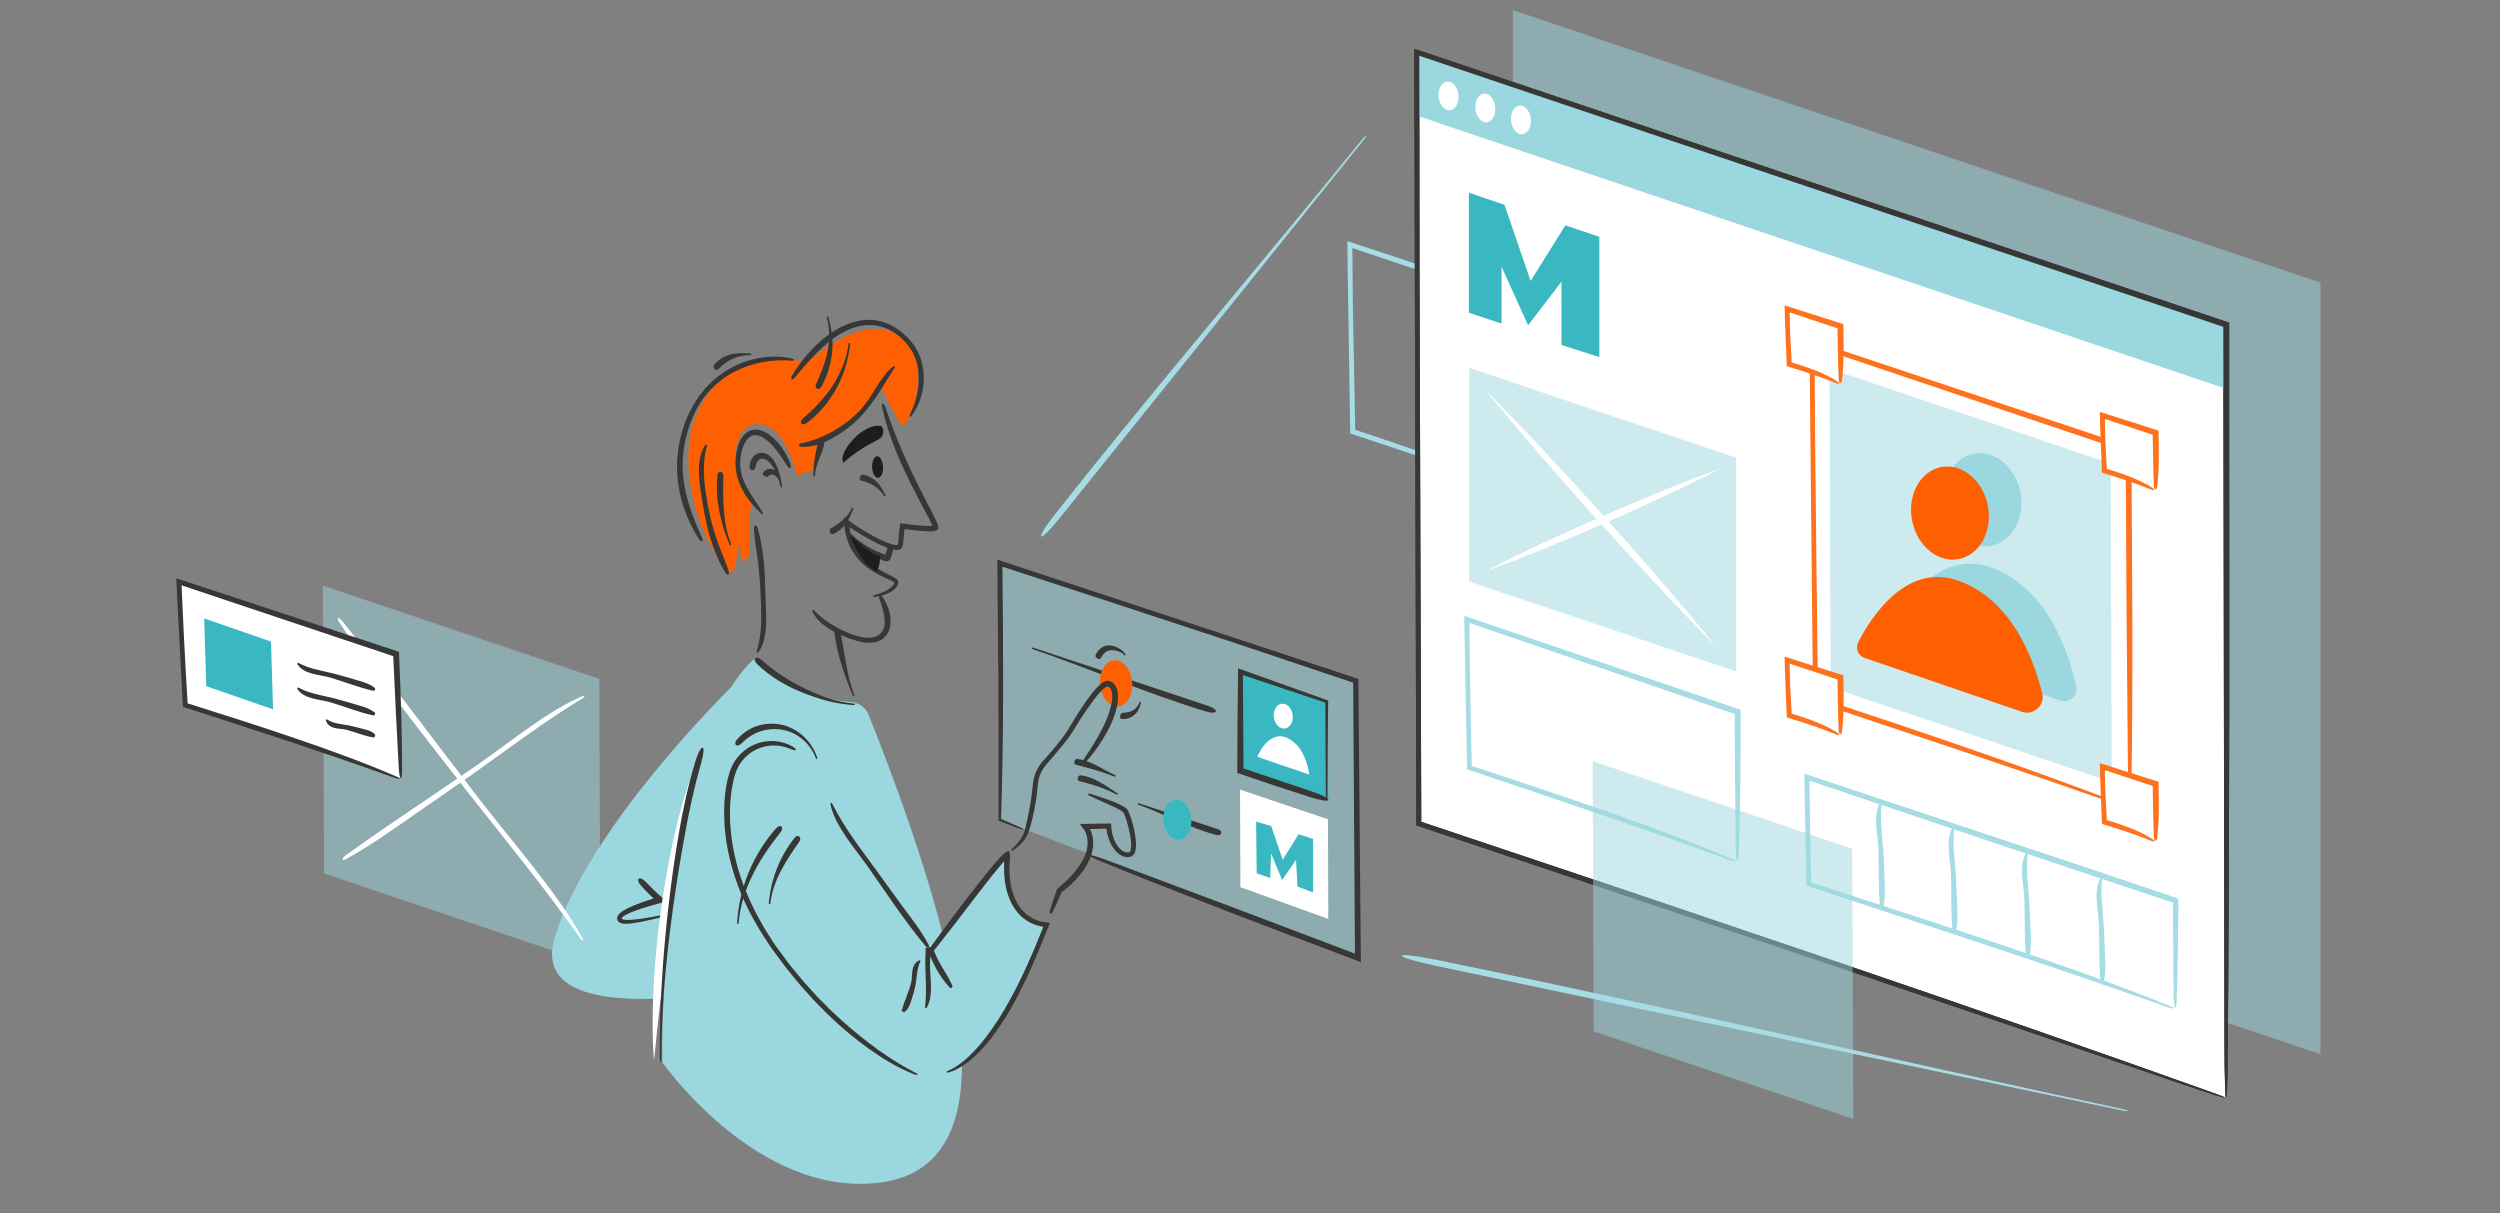 <svg enable-background="new 0 0 680 330" height="330" viewBox="0 0 680 330" width="680" xmlns="http://www.w3.org/2000/svg" xmlns:xlink="http://www.w3.org/1999/xlink"><rect x="0" y="0" width="680" height="330" fill="#808080" stroke="none"/><clipPath id="a"><path d="m0 0h680v330h-680z"/></clipPath><clipPath id="b"><path d="m0 0h680v330h-680z"/></clipPath><clipPath id="c"><path d="m0 0h680v330h-680z"/></clipPath><clipPath id="d"><path d="m411.505 2.742h219.664v284.009h-219.664z"/></clipPath><clipPath id="e"><path d="m399.613 100.045h72.631v82.597h-72.631z"/></clipPath><clipPath id="f"><path d="m497.621 100.256h76.782v112.479h-76.782z"/></clipPath><clipPath id="g"><path d="m271.507 152.554h97.494v107.48h-97.494z"/></clipPath><clipPath id="h"><path d="m87.824 159.289h75.493v103.659h-75.493z"/></clipPath><clipPath id="i"><path d="m433.193 207.017h70.897v97.352h-70.897z"/></clipPath><g clip-path="url(#a)"><g clip-path="url(#b)" opacity="0"><path clip-path="url(#c)" d="m0 0h680v330h-680z" fill="#fff"/></g><path clip-path="url(#b)" d="m407.993 129.156c.568-15.374.363-31.229.215-46.941-.007-.945-.015-1.89-.021-2.838-13.893-4.596-27.834-9.208-41.713-13.8.033 2.887.066 5.756.101 8.622.233 14.851.461 29.277.689 43.717 3.216 1.062 6.434 2.124 9.657 3.189 3.169 1.067 6.345 2.135 9.531 3.207 6.367 2.167 12.765 4.397 19.23 6.726 1.521.548 2.084.327.909-.191-5.476-2.414-11.662-4.817-18.229-7.188-3.284-1.185-6.662-2.362-10.096-3.528-1.719-.577-3.448-1.158-5.185-1.741l-2.613-.863-1.31-.431-.328-.107-.164-.054h-.008l-.031-.004c-.123-6.363-.247-12.754-.365-18.946-.137-6.459-.265-12.71-.319-18.517-.033-3.984-.066-7.976-.1-11.987 12.892 4.329 25.839 8.677 38.777 13.023.054 7.954.109 15.904.163 23.838.076 8.044.178 16.072.322 24.067.056 2.992.767 4.031.888.747" fill="#a6dce3"/><g clip-path="url(#b)" opacity=".5"><path clip-path="url(#d)" d="m631.17 286.751-219.665-74.141v-209.868l219.665 74.141z" fill="#9bd7df"/></g><path clip-path="url(#b)" d="m605.188 298.443-219.665-74.141v-209.868l219.665 74.14z" fill="#fff"/><path clip-path="url(#b)" d="m605.934 288.82c.278-32.807.4-66.079.441-99.543-.014-33.738-.028-67.67-.043-101.524-7.44-2.5-14.875-4.999-22.302-7.495-66.375-22.305-133.023-44.703-199.342-66.988.024 12.242.049 24.411.073 36.568.161 59.251.317 117.05.475 174.671 35.241 11.842 70.414 23.659 105.845 35.565 35.35 11.932 70.937 24.01 107.077 36.38 7.262 2.485 9.469 2.82 3.753.77-30.775-11.042-65.669-23.138-102.428-35.667-18.394-6.227-37.237-12.604-56.256-19.041-18.797-6.3-37.767-12.655-56.637-18.979-.167-51.95-.331-103.18-.477-148.654-.021-19.846-.041-39.728-.061-59.711 72.696 24.507 145.765 49.144 218.683 73.728.104 65.68.21 131.238.314 196.36.045 14.213.753 19.159.885 3.56" fill="#373735"/><path clip-path="url(#b)" d="m241.947 90.035c-11.969-3.894-26.885 12.959-26.885 12.959l3.191-4.457-2.243-.783c-6.595-.34-21.989-.043-27.556 17.803-3.319 10.638.649 26.693 5.452 33.542l4.069 7.339 1.936-2.006 1.225-7.349s.354 3.352.54 5.801l2.305-1.731c.118-9.205-.346-10.699.562-14.677 0 0-6.088-6.212-4.227-15.052 1.86-8.841 9.742-6.845 12.702-1.364.019.036 2.4 3.527 3.766 9.369.332 0 5.306-2.033 5.306-2.033l1.821-8.28s11.794-5.535 15.845-13.495l5.337 10.188c1.881-1.111 2.503-2.386 2.503-2.386s7.586-19.082-5.649-23.388m-29.168 34.315c.027.051.056.105.082.152-.027-.05-.055-.102-.082-.152m.159.294c.01.018.021.039.031.056-.011-.018-.022-.037-.031-.056m26.212-18.371c.011-.024.02-.044.031-.068-.012.027-.023.049-.031.068m.089-.194c.026-.058.052-.115.078-.171-.029.063-.055.12-.078.171" fill="#fe6001"/><g clip-path="url(#b)" opacity=".5"><path clip-path="url(#e)" d="m472.244 182.642-72.632-24.463v-58.134l72.632 24.464z" fill="#9bd7df"/></g><path clip-path="url(#b)" d="m605.188 105.647-219.665-74.141v-17.072l219.665 74.141z" fill="#9bd7df"/><g clip-path="url(#b)" opacity=".5"><path clip-path="url(#f)" d="m574.403 212.733-76.462-25.806-.32-86.672 76.462 25.808z" fill="#9bd7df"/></g><path clip-path="url(#b)" d="m579.727 215.377c.248-15.224.309-30.682.28-46.225-.085-15.81-.17-31.704-.254-47.533l-2.304-.772c-28.39-9.485-56.896-19.009-85.262-28.485.045 5.419.089 10.807.133 16.188.279 27.908.552 55.06.822 82.193 13.714 4.592 27.422 9.181 41.232 13.805 13.74 4.649 27.565 9.385 41.571 14.27 3.075 1.072 4.083 1.002 1.679.068-11.934-4.631-25.402-9.495-39.639-14.441-7.118-2.474-14.428-4.968-21.833-7.463-7.162-2.39-14.407-4.805-21.649-7.22-.146-12.159-.29-24.307-.431-36.071-.126-12.026-.247-23.659-.361-34.52-.05-8.278-.102-16.57-.152-24.905 28.128 9.47 56.39 18.985 84.617 28.488.086 15.181.172 30.352.258 45.491.135 15.248.269 30.464.402 45.625.067 6.029.783 8.125.891 1.507" fill="#fe721e"/><path clip-path="url(#b)" d="m500.271 104.142-14.012-4.729v-15.175l14.012 4.73z" fill="#fff"/><path clip-path="url(#b)" d="m501.016 103.489c.298-2.378.417-4.792.449-7.22.017-1.214.012-2.431-.004-3.649l-.065-4.46-1.109-.362c-4.949-1.574-9.913-3.151-14.863-4.725l.034 2.052.037 1.514c.173 4.392.341 8.688.508 12.957l3.559 1.105c1.123.37 2.247.74 3.375 1.111 2.249.767 4.496 1.595 6.75 2.517.482.198.748-.124.395-.364-1.794-1.223-3.921-2.259-6.219-3.172-1.149-.456-2.342-.882-3.557-1.284-.609-.195-1.222-.391-1.837-.587l-.926-.282-.102-.03-.008.002-.019.002-.049.004c-.01-.012-.021-.03-.031-.055-.007.031-.011-.111-.017-.236l-.017-.36-.073-1.439c-.053-.955-.104-1.903-.155-2.835-.102-1.864-.191-3.667-.225-5.354-.021-1.119-.04-2.239-.062-3.364 4.332 1.437 8.681 2.881 13.024 4.323.03 2.276.06 4.551.091 6.825.05 2.381.122 4.757.23 7.125.047.964.754 1.299.886.241" fill="#fe721e"/><path clip-path="url(#b)" d="m500.271 199.676-14.012-4.73v-15.175l14.012 4.729z" fill="#fff"/><path clip-path="url(#b)" d="m501.016 199.022c.298-2.378.417-4.793.449-7.221.017-1.214.012-2.432-.004-3.649l-.065-4.46-1.109-.362c-4.949-1.572-9.913-3.149-14.863-4.724l.034 2.052.037 1.515c.173 4.392.341 8.687.508 12.957l3.559 1.104c1.123.37 2.247.74 3.375 1.111 2.249.767 4.496 1.595 6.75 2.517.482.197.748-.124.395-.365-1.794-1.222-3.921-2.259-6.219-3.171-1.149-.457-2.342-.882-3.557-1.283-.609-.195-1.222-.392-1.837-.588l-.926-.282-.102-.029-.008.002-.019.002-.049.004c-.01-.013-.021-.031-.031-.055-.007.031-.011-.111-.017-.236l-.017-.36-.073-1.438c-.053-.956-.104-1.903-.155-2.835-.102-1.865-.191-3.668-.225-5.355-.021-1.118-.04-2.237-.062-3.362 4.332 1.437 8.681 2.88 13.024 4.321.03 2.277.06 4.553.091 6.825.05 2.382.122 4.758.23 7.125.047.963.754 1.298.886.24" fill="#fe721e"/><path clip-path="url(#b)" d="m586.003 133.105-14.013-4.729v-15.174l14.013 4.729z" fill="#fff"/><path clip-path="url(#b)" d="m586.748 132.453c.297-2.378.416-4.792.449-7.22.016-1.214.011-2.431-.005-3.65l-.064-4.46-1.11-.362c-4.949-1.573-9.914-3.15-14.863-4.724l.033 2.052.039 1.514c.172 4.392.341 8.687.508 12.957l3.559 1.105c1.123.37 2.246.74 3.375 1.111 2.248.767 4.495 1.595 6.749 2.517.481.197.749-.124.395-.365-1.794-1.222-3.92-2.259-6.219-3.171-1.149-.457-2.341-.882-3.556-1.284-.609-.195-1.223-.391-1.837-.587l-.927-.283-.101-.029-.009.002-.02.002-.048.004c-.01-.013-.021-.031-.032-.055-.005.031-.01-.111-.015-.236l-.018-.36-.073-1.439c-.052-.956-.104-1.903-.154-2.835-.102-1.864-.192-3.667-.225-5.355-.021-1.118-.041-2.238-.062-3.363 4.331 1.437 8.68 2.881 13.024 4.323.03 2.276.06 4.551.091 6.825.049 2.381.122 4.757.23 7.124.046.965.754 1.3.886.242" fill="#fe721e"/><path clip-path="url(#b)" d="m586.003 228.639-14.013-4.73v-15.175l14.013 4.73z" fill="#fff"/><path clip-path="url(#b)" d="m586.748 227.985c.297-2.378.416-4.792.449-7.22.016-1.214.011-2.432-.005-3.649l-.064-4.46-1.11-.362c-4.949-1.572-9.914-3.15-14.863-4.725l.033 2.052.039 1.515c.172 4.392.341 8.688.508 12.957l3.559 1.104c1.123.37 2.246.74 3.375 1.111 2.248.767 4.495 1.595 6.749 2.517.481.198.749-.124.395-.364-1.794-1.223-3.92-2.259-6.219-3.172-1.149-.456-2.341-.882-3.556-1.283-.609-.195-1.223-.392-1.837-.588l-.927-.281-.101-.03-.009.002-.02.003-.048.003c-.01-.012-.021-.03-.032-.055-.005.031-.01-.111-.015-.236l-.018-.359-.073-1.439c-.052-.955-.104-1.903-.154-2.835-.102-1.864-.192-3.667-.225-5.354-.021-1.118-.041-2.238-.062-3.363 4.331 1.437 8.68 2.881 13.024 4.322.03 2.276.06 4.552.091 6.825.049 2.381.122 4.757.23 7.125.046.962.754 1.297.886.239" fill="#fe721e"/><path clip-path="url(#b)" d="m541.573 154.35c-18.204-6.511-28.787 19.871-28.787 19.871l47.644 16.324c2.429.832 4.849-1.299 4.304-3.808-1.991-9.164-7.756-26.878-23.161-32.387" fill="#9bd7df"/><path clip-path="url(#b)" d="m533.956 146.44c5.063 3.91 11.533 2.378 14.451-3.423 2.917-5.801 1.177-13.673-3.888-17.583-5.063-3.911-11.534-2.378-14.451 3.423-2.917 5.8-1.175 13.672 3.888 17.583" fill="#9bd7df"/><path clip-path="url(#b)" d="m532.724 157.972c-14.204-5.081-23.77 9.866-27.286 16.679-.858 1.662-.035 3.693 1.734 4.3l42.799 14.664c3.174 1.087 6.303-1.755 5.508-5.015-2.321-9.51-8.287-25.453-22.755-30.628" fill="#fe6001"/><path clip-path="url(#b)" d="m525.106 150.062c5.062 3.911 11.533 2.378 14.451-3.423 2.917-5.801 1.177-13.673-3.889-17.583-5.062-3.911-11.533-2.378-14.45 3.423-2.916 5.8-1.176 13.673 3.888 17.583" fill="#fe6001"/><path clip-path="url(#b)" d="m399.531 85.067 8.9 2.952v-15.456l7.205 15.915 9.091-11.87v17.23l10.295 3.299v-32.72l-9.244-3.121-9.447 15.134-7.103-20.72-9.697-3.289z" fill="#39b8c2"/><path clip-path="url(#b)" d="m392.646 29.316c1.302 1.205 2.965.732 3.714-1.054.75-1.787.303-4.212-.999-5.416s-2.965-.732-3.715 1.054c-.75 1.787-.301 4.212 1 5.416" fill="#fff"/><path clip-path="url(#b)" d="m402.647 32.602c1.302 1.205 2.965.732 3.714-1.054.75-1.787.303-4.212-.999-5.416-1.301-1.205-2.964-.733-3.714 1.054s-.301 4.211.999 5.416" fill="#fff"/><path clip-path="url(#b)" d="m412.34 35.851c1.303 1.204 2.966.732 3.715-1.055.75-1.786.303-4.211-.999-5.415-1.302-1.205-2.965-.733-3.715 1.054s-.302 4.211.999 5.416" fill="#fff"/><path clip-path="url(#b)" d="m592.098 271.245c.12-4.283.211-8.595.278-12.925.028-2.165.058-4.335.086-6.509.019-2.453.037-4.909.056-7.37-6.812-2.31-13.652-4.63-20.502-6.952-6.596-2.198-13.199-4.398-19.783-6.593-20.469-6.812-41.021-13.65-61.474-20.457.073 3.933.146 7.842.218 11.747.131 6.299.261 12.545.391 18.744 16.498 5.438 32.717 10.784 48.996 16.15 16.129 5.377 32.286 10.872 48.775 16.719 2.195.777 2.951.623 1.244-.077-13.659-5.6-30.232-11.446-47.379-17.203-8.574-2.878-17.291-5.733-25.858-8.523-8.415-2.739-16.679-5.431-24.518-7.982-.07-3.522-.139-6.938-.204-10.247-.092-5.79-.185-11.589-.276-17.418 16.355 5.501 32.774 11.024 49.19 16.547 16.585 5.549 33.168 11.096 49.682 16.621.064 8.245.13 16.458.194 24.649.044 4.311.752 5.811.884 1.079" fill="#a6dce3"/><path clip-path="url(#b)" d="m512.239 246.628c.619-2.379.466-4.833.368-7.265-.106-2.653-.166-5.318-.35-7.968-.306-4.414-.977-8.581-.399-13.001.033-.25-.356-.321-.472-.124-2.041 3.51-.636 8.52-.481 12.309.215 5.291-.053 10.656.45 15.933.045.463.752.624.884.116" fill="#a6dce3"/><path clip-path="url(#b)" d="m531.974 253.364c.618-2.38.465-4.833.368-7.266-.106-2.651-.167-5.317-.351-7.967-.306-4.414-.977-8.581-.398-13.001.032-.25-.356-.322-.473-.124-2.042 3.509-.636 8.519-.481 12.309.216 5.29-.052 10.655.451 15.933.044.463.752.624.884.116" fill="#a6dce3"/><path clip-path="url(#b)" d="m551.944 260.31c.619-2.38.466-4.833.368-7.266-.106-2.651-.166-5.317-.35-7.967-.306-4.414-.978-8.581-.399-13.001.033-.25-.356-.322-.473-.124-2.042 3.509-.636 8.519-.481 12.309.216 5.29-.052 10.655.451 15.933.044.462.752.623.884.116" fill="#a6dce3"/><path clip-path="url(#b)" d="m572.212 267.104c.618-2.379.465-4.833.368-7.265-.106-2.653-.167-5.318-.351-7.968-.306-4.415-.977-8.581-.398-13.001.032-.251-.356-.321-.472-.124-2.043 3.51-.637 8.52-.482 12.309.216 5.291-.053 10.656.451 15.933.044.463.752.624.884.116" fill="#a6dce3"/><path clip-path="url(#b)" d="m472.989 231.621c.197-6.194.316-12.451.383-18.744.022-3.146.044-6.302.065-9.464.003-3.446.006-6.899.008-10.354-7.075-2.41-14.164-4.824-21.229-7.231-17.956-6.097-35.987-12.219-53.931-18.312.055 3.49.11 6.96.164 10.426.203 10.584.402 20.997.6 31.33 6.015 2.02 12.002 4.031 17.987 6.042 5.879 1.999 11.754 3.997 17.647 6.001 11.774 4.043 23.594 8.191 35.607 12.573 1.917.7 2.598.523 1.11-.113-9.941-4.262-21.683-8.628-34.022-12.951-6.17-2.161-12.488-4.312-18.807-6.431-6.13-2.036-12.251-4.068-18.227-6.053-.093-4.047-.185-8.026-.273-11.902-.072-4.074-.143-8.038-.21-11.851-.065-5.036-.13-10.081-.195-15.151 23.991 8.234 48.138 16.522 72.167 24.771.033 6.051.067 12.093.101 18.123.057 6.127.113 12.243.171 18.346.044 3.777.752 5.093.884.945" fill="#a6dce3"/><path clip-path="url(#b)" d="m404.006 106.044c5.506 5.545 10.917 11.176 16.233 16.893 5.338 5.697 10.588 11.473 15.822 17.264 5.205 5.816 10.393 11.648 15.493 17.559 5.121 5.891 10.146 11.871 15.076 17.934-5.509-5.544-10.921-11.174-16.236-16.891-5.338-5.697-10.588-11.473-15.82-17.266-5.204-5.817-10.391-11.65-15.491-17.561-5.12-5.892-10.146-11.87-15.077-17.932" fill="#fff"/><path clip-path="url(#b)" d="m468.053 127.424c-5.183 2.685-10.416 5.254-15.701 7.705-5.272 2.478-10.593 4.847-15.923 7.196-5.344 2.315-10.698 4.607-16.099 6.792-5.391 2.212-10.832 4.304-16.324 6.278 5.181-2.687 10.414-5.257 15.699-7.708 5.273-2.476 10.594-4.846 15.924-7.193 5.345-2.313 10.7-4.605 16.101-6.79 5.39-2.21 10.831-4.303 16.323-6.28" fill="#fff"/><path clip-path="url(#b)" d="m198.858 186.94s-38.73 37.774-47.943 67.997c-10.125 33.217 85.343 6.835 85.343 6.835z" fill="#9bd7df"/><path clip-path="url(#b)" d="m174.347 240.877c.716.792 1.444 1.572 2.203 2.333.381.379.765.756 1.165 1.124.055.048.036.025.064.047l-.02.011-.014.006c-.011.004.04-.01-.16.05l-1.688.543c-1.12.376-2.232.783-3.334 1.239-1.102.464-2.192.947-3.262 1.643-.134.096-.267.182-.401.29-.14.111-.24.184-.455.406-.39.391-.633.878-.575 1.362.04.497.406.898.869 1.096.238.114.495.155.75.201.218.033.354.033.529.043 1.295.013 2.456-.193 3.631-.396 1.167-.213 2.317-.463 3.461-.725 2.283-.513 4.559-1.117 6.8-1.542.591-.099.541-.518-.074-.425-2.273.432-4.555.865-6.852 1.302-1.151.203-2.305.388-3.464.53-1.153.134-2.33.258-3.449.175-.135-.011-.279-.033-.399-.05-.09-.023-.181-.042-.253-.076-.148-.056-.287-.176-.269-.34.024-.159.143-.275.249-.359.105-.083.389-.287.604-.409.955-.546 2.036-.964 3.113-1.354 1.083-.387 2.183-.737 3.289-1.067l1.662-.48 3.244-.889c-.793-.68-1.7-1.417-2.424-2.089l-1.122-1.07-2.203-2.217c-1.577-1.649-2.841-.76-1.215 1.087" fill="#373735"/><path clip-path="url(#b)" d="m205.521 178.965s-13.195 9.088-19.833 46.54c-6.368 35.934-5.531 63.449-5.531 63.449s25.815 36.919 59.143 32.712c35.116-4.434 24.872-57.097-3.038-127.245-.781-1.963-2.626-3.284-4.732-3.446-5.493-.426-16.677-2.508-26.009-12.01" fill="#9bd7df"/><path clip-path="url(#b)" d="m191.248 203.4c-1.937 6.977-3.499 13.983-4.767 21.047-1.207 7.087-2.413 14.176-3.432 21.29l-.783 5.334-.716 5.343-.698 5.349-.654 5.354c-.837 7.148-1.627 14.305-2.316 21.51-.56-7.228-.419-14.485-.016-21.715.176-3.619.531-7.223.862-10.83.391-3.601.851-7.193 1.354-10.781.57-3.577 1.131-7.156 1.828-10.711.341-1.779.698-3.555 1.091-5.323.38-1.772.758-3.537 1.198-5.302 1.716-7.053 3.944-14.015 7.049-20.565" fill="#fff"/><path clip-path="url(#b)" d="m189.125 207.144c-1.971 6.521-3.437 13.188-4.535 19.892-1.164 6.688-2.067 13.421-2.846 20.165-1.509 13.495-2.393 27.062-2.277 40.649.031 1.498.452 1.482.431-.006-.025-13.496 1.269-27.051 3.108-40.485.944-6.718 1.991-13.415 3.227-20.065 1.168-6.654 2.623-13.226 4.453-19.673.743-2.615.845-4.085.474-4.248-.355-.16-1.196 1.011-2.035 3.771" fill="#373735"/><path clip-path="url(#b)" d="m265.81 279.705c0 7.106-5.761 12.868-12.868 12.868-7.106 0-12.867-5.762-12.867-12.868s5.761-12.868 12.867-12.868c7.107 0 12.868 5.762 12.868 12.868" fill="#9bd7df"/><path clip-path="url(#b)" d="m257.485 291.745s11.683-2.317 27.288-40.244c-6.046-.528-12.004-5.902-10.45-19.26.368-3.151-18.489 22.153-31.696 39.77z" fill="#9bd7df"/><path clip-path="url(#b)" d="m257.485 291.745s11.683-2.317 27.288-40.244c-6.046-.528-12.004-5.902-10.45-19.26.368-3.151-18.489 22.153-31.696 39.77z" fill="#9bd7df"/><g fill="#373735"><path clip-path="url(#b)" d="m250.35 262.953c6.208-7.217 11.964-15.15 17.917-22.789 1.211-1.544 2.436-3.081 3.694-4.568l.988-1.146c.049-.041.115-.15.181-.121.004.067-.002.139-.003.216l-.016 1.511c-.035.856.056 1.723.105 2.584.176 1.72.46 3.451 1.076 5.105.589 1.653 1.432 3.251 2.613 4.602 1.172 1.352 2.679 2.424 4.341 3.071.559.192 1.11.403 1.688.509l.304.065c.053.014.109.016.166.021l.35.033c-.024.181-.128.38-.226.66l-.612 1.511c-.814 2.014-1.603 4.026-2.5 5.983-.872 1.969-1.715 3.943-2.684 5.854l-1.411 2.885c-.491.951-1.013 1.884-1.52 2.826-2.035 3.761-4.309 7.407-6.972 10.797-1.309 1.711-2.773 3.308-4.328 4.817-1.595 1.446-3.318 2.854-5.277 3.7-.437.189-.697.352-.748.478-.068.125.074.235.479.149 1.756-.432 3.433-1.425 5.012-2.592.39-.304.783-.61 1.178-.918.372-.337.745-.676 1.121-1.016.771-.672 1.448-1.443 2.165-2.204 2.796-3.096 5.229-6.728 7.442-10.493 2.14-3.808 4.098-7.743 5.799-11.633.825-1.956 1.723-3.842 2.449-5.739.381-.94.756-1.869 1.125-2.781.199-.484.396-.965.591-1.44l.414-.988.205-.49.102-.241.051-.121c-.018-.021-.08-.018-.118-.026-.701-.113-1.454-.177-2.099-.333l-.668-.157-.647-.225c-.87-.293-1.664-.762-2.423-1.274-1.479-1.092-2.639-2.596-3.432-4.282-.786-1.692-1.29-3.539-1.477-5.432-.083-.467-.083-.946-.117-1.421-.019-.476-.078-.95-.053-1.429l.024-1.435c-.006-.191.022-.607.054-.929l.086-1.021-.136-1.268c-.014-.108-.016-.169-.109-.253-.112-.061-.221-.039-.311-.017-.186.047-.357.131-.542.233-.368.205-.786.572-1.19.987-.398.403-.849.903-1.081 1.169-1.125 1.276-2.198 2.583-3.261 3.898-2.121 2.633-4.187 5.303-6.23 7.984-4.083 5.366-8.067 10.786-11.958 16.23-1.075 1.509-.896 2.449.429.904"/><path clip-path="url(#b)" d="m205.093 143.388c-.024 2.92.62 5.757.991 8.653.416 3.15.638 6.344.796 9.532.236 5.287.512 10.463-1.048 15.616-.09.282.27.452.432.241 1.425-1.904 1.951-4.519 2.094-7.171.135-2.661-.09-5.371-.143-7.682-.057-3.229-.147-6.477-.451-9.711-.339-3.229-.85-6.447-1.78-9.53-.154-.543-.88-.574-.891.052"/><path clip-path="url(#b)" d="m215.108 126.68c-.497-1.631-1.269-3.191-2.261-4.646-1.003-1.448-2.215-2.808-3.756-3.903-.847-.582-1.837-1.091-3.008-1.254-.59-.062-1.21-.024-1.8.156-.585.194-1.105.512-1.544.886-.847.776-1.369 1.715-1.742 2.645-.37.936-.59 1.888-.739 2.834-.134.786-.186 1.571-.19 2.367-.056.789.071 1.572.135 2.343.257 1.536.706 3.005 1.344 4.378 1.338 2.725 3.209 5.078 5.504 7.228.274.245.578-.025.419-.277-1.296-2.25-2.992-4.363-4.311-6.825-1.355-2.412-2.077-5.32-1.767-7.859.215-1.759.64-3.56 1.61-4.962.487-.679 1.141-1.229 1.907-1.374.76-.172 1.597.041 2.351.433 1.519.818 2.79 2.167 3.907 3.58 1.131 1.419 2.123 2.958 3.082 4.514.334.545 1.073.432.859-.264"/><path clip-path="url(#b)" d="m205.482 127.208c.157-1.107.643-2.146 1.374-2.357.781-.268 1.781.198 2.539 1.033 1.534 1.695 2.399 4.126 2.922 6.513.061.263.475.185.423-.087-.466-2.441-.848-5.013-2.405-7.284-.397-.558-.916-1.072-1.59-1.446-.672-.371-1.54-.543-2.388-.316-.872.223-1.543.913-1.905 1.589-.375.689-.524 1.402-.581 2.098-.037.573.372.897.766.904.398.013.779-.186.845-.647"/><path clip-path="url(#b)" d="m208.795 129.719c.171-.27.371-.443.648-.544.291-.1.628-.125.92-.029.606.173 1.215.862 1.557 1.608.029.064.429-.071.399-.162-.314-.834-.503-1.896-1.517-2.64-.51-.353-1.19-.5-1.841-.369-.672.123-1.294.637-1.524 1.233-.196.521 1.248 1.105 1.358.903"/><path clip-path="url(#b)" d="m239.116 162.524c.431 1.313.839 2.583 1.15 3.849.304 1.261.485 2.551.296 3.741-.121.634-.316 1.254-.685 1.734-.149.273-.395.452-.6.678-.119.095-.255.169-.38.258-.122.095-.256.175-.41.225-1.162.535-2.631.575-4.059.289-2.42-.474-4.787-1.503-6.992-2.716-2.202-1.242-4.283-2.741-6.088-4.631-.2-.212-.52.024-.417.265.938 2.125 2.906 3.844 5.167 5.174 2.263 1.34 4.804 2.294 7.035 2.938 1.546.454 3.251.727 4.92.349 1.69-.301 3.195-1.629 3.771-3.24.577-1.617.504-3.337.12-4.904-.39-1.576-1.103-3.035-1.997-4.333-.313-.467-.999-.245-.831.324"/><path clip-path="url(#b)" d="m239.963 110.884c1.779 8.138 5.324 16.037 9.221 23.522l2.34 4.444 1.156 2.207.542 1.096.308.681c.028.056.057.162-.033.177-.033.012-.068.019-.105.025l-.052.007-.249.011c-.771.023-1.59-.018-2.404-.075-.817-.058-1.638-.136-2.458-.226l-1.231-.143-2.112-.298c-.167 1.043-.343 2.324-.373 2.779-.061.639-.092 1.29-.135 1.886-.024.298-.053.576-.104.831-.05.225-.041.261-.124.359-.088.068-.181.085-.315.085-.229-.001-.507-.051-.777-.104-2.267-.566-4.52-1.766-6.647-2.953-1.068-.612-2.117-1.253-3.143-1.926l-.766-.51-.971-.678-1.983-1.449c-.012.011-.034.006-.04.031l.008.126.015.251.03.497.063.977c.078.626.115 1.308.225 1.848.17.995.434 1.971.768 2.92.684 1.895 1.742 3.647 3.1 5.123 1.363 1.476 3.003 2.666 4.758 3.631.878.484 1.785.914 2.701 1.323.445.201.942.418 1.332.615.195.099.382.199.545.334.074.068.166.152.156.262-.003.106-.075.198-.109.298-.354.736-1.263 1.378-2.14 1.825-.896.464-1.86.817-2.843 1.1-.811.223-.958.654-.264.578 1.047-.14 2.123-.383 3.207-.799.542-.209 1.083-.475 1.618-.815.27-.203.51-.35.796-.654.191-.164.307-.367.429-.57.124-.203.261-.405.353-.634.013-.167.104-.342.05-.508.019-.182-.039-.366-.135-.507-.166-.308-.492-.539-.834-.764l-.862-.459-.646-.323c-.851-.42-1.687-.837-2.499-1.299-1.623-.92-3.154-2.015-4.427-3.372-1.288-1.343-2.285-2.953-2.962-4.72-.314-.891-.594-1.803-.757-2.748l-.034-.166-.014-.049-.019-.066-.04-.154c-.017-.099-.063-.279-.053-.368l.293.158.19.106.065.038.165.11.329.219c.88.578 1.764 1.129 2.646 1.653 1.766 1.046 3.522 1.991 5.276 2.774.807.351 1.625.683 2.509.916.453.114.878.215 1.439.215.315-.001.621-.067.898-.198.281-.135.473-.394.58-.679.233-.631.251-1.004.309-1.478l.101-1.299c.034-.425.076-.847.127-1.269.037-.29.06-.513.111-.755l2.289.294c.933.109 1.869.202 2.813.265.472.031.946.055 1.426.061.241.003.482.001.727-.008.274-.012.645-.037.939-.107.312-.066.584-.176.798-.381.178-.252.179-.544.145-.84-.065-.307-.158-.613-.279-.898-.118-.313-.2-.465-.302-.705-1.647-3.407-3.451-6.654-5.091-10.012-3.315-6.681-6.257-13.533-8.603-20.562-.499-1.517-1.341-1.864-.961-.13"/><path clip-path="url(#b)" d="m191.012 146.419c-2.379-5.205-4.506-10.649-5.139-16.387-.67-6.221.546-12.71 3.376-18.31.149-.291.272-.599.441-.877l.523-.824c.355-.543.675-1.114 1.056-1.637.82-1 1.577-2.061 2.54-2.928.878-.958 1.934-1.71 2.942-2.522 1.087-.7 2.163-1.43 3.344-1.976 4.647-2.32 9.999-3.307 15.324-2.857.599.05.798-.333.319-.463-4.25-1.181-9.851-.761-14.9 1.45-2.518 1.106-4.869 2.63-6.877 4.397-.485.46-.943.942-1.406 1.403-.226.236-.465.456-.677.698-.202.253-.402.504-.601.753-.396.497-.787.986-1.171 1.467-.334.516-.662 1.024-.983 1.521-1.758 2.789-3.049 5.869-3.86 9.054-.821 3.184-1.222 6.493-1.087 9.786.121 3.293.729 6.556 1.737 9.669 1.044 3.102 2.45 6.066 4.194 8.787.615.959 1.41.915.905-.204"/><path clip-path="url(#b)" d="m216.05 102.842c3.237-3.795 6.471-7.744 10.499-10.703 2.183-1.596 4.623-2.863 7.211-3.431 2.581-.587 5.297-.325 7.71.793 2.009.929 3.816 2.346 5.214 4.057 1.408 1.702 2.449 3.752 2.88 5.965.888 4.424.002 9.172-2.088 13.292-.239.457.034.764.322.435 2.451-2.993 3.957-7.785 3.319-12.68-.324-2.426-1.2-4.835-2.594-6.785-.332-.494-.753-.919-1.117-1.37-.192-.218-.367-.449-.568-.651l-.641-.563c-.426-.368-.83-.747-1.25-1.089-.447-.309-.858-.647-1.314-.91-2.443-1.599-5.444-2.419-8.371-2.167-2.933.225-5.699 1.349-8.149 2.846-2.461 1.503-4.641 3.401-6.582 5.483-1.945 2.083-3.639 4.375-5.086 6.788-.504.855-.086 1.509.605.69"/><path clip-path="url(#b)" d="m198.276 155.735c-.189-.743-.42-1.464-.685-2.171-.14-.353-.278-.703-.416-1.052l-.39-1.066c-.272-.707-.566-1.406-.868-2.103l-.791-2.136c-1.105-3.122-1.959-6.36-2.563-9.638-.511-2.727-.952-5.418-1.079-8.144-.122-2.714.049-5.482.813-8.174.088-.294-.271-.469-.435-.244-1.425 2.036-1.836 4.858-1.767 7.663.077 2.82.619 5.639.995 8.043.516 3.362 1.213 6.716 2.198 9.991 1.041 3.255 2.376 6.422 4.139 9.305.3.514 1.011.362.849-.274"/><path clip-path="url(#b)" d="m195.138 129.237c-.64 6.543.816 13.038 3.327 18.947.134.327.52.159.398-.167-1.175-2.955-1.729-6.147-1.987-9.283-.232-3.149-.215-6.253-.118-9.305.069-1.199-1.424-1.621-1.62-.192"/><path clip-path="url(#b)" d="m217.797 121.512c1.561.163 3.096-.097 4.564-.557 1.481-.44 2.867-1.135 4.21-1.859 2.917-1.611 5.568-3.68 7.792-6.084 3.746-4.022 6.065-8.551 9.032-13.037.178-.252-.127-.504-.346-.347-.97.692-1.791 1.557-2.513 2.541-.725.981-1.484 1.995-2.123 3.109-.662 1.097-1.405 2.151-2.063 3.235-.725 1.026-1.469 2.002-2.212 2.855-4.336 4.589-10.087 7.942-16.281 9.25-.526.097-.756.811-.06.894"/><path clip-path="url(#b)" d="m219.454 115.045c3.396-2.531 6.1-5.839 8.129-9.501 1.97-3.699 3.191-7.771 3.642-11.903.064-.453-.355-.493-.428-.05-.533 4.063-2.146 7.954-4.324 11.333-2.245 3.359-4.975 6.275-7.979 8.803-.613.501-.738 1.051-.554 1.403.185.351.784.445 1.514-.085"/><path clip-path="url(#b)" d="m223.393 105.229c1.625-2.875 2.587-6.059 2.934-9.313.321-3.256-.055-6.566-1.026-9.664-.097-.343-.497-.212-.412.127.868 3.068.811 6.354.174 9.392-.662 3.054-1.797 5.896-3.079 8.636-.54 1.053.645 2.058 1.409.822"/></g><path clip-path="url(#b)" d="m240.177 126.981c.072 1.63-.531 2.981-1.348 3.018-.817.036-1.538-1.256-1.611-2.887-.072-1.63.531-2.981 1.348-3.017s1.538 1.256 1.611 2.886" fill="#1d1d1b"/><path clip-path="url(#b)" d="m229.467 125.825c5.291-4.766 9.645-6.037 10.216-6.842.572-.804.805-1.935.297-2.782-.065-.108-.14-.234-.263-.268-2.503-.676-5.729 1.537-7.428 3.341-3.737 3.966-3.349 6.229-2.822 6.551" fill="#1d1d1b"/><path clip-path="url(#b)" d="m226.948 172.203c.861 5.904 2.693 11.578 5.047 16.996.127.299.514.131.397-.17-1.092-2.715-1.727-5.619-2.256-8.496-.514-2.887-.949-5.745-1.57-8.541-.233-1.117-1.776-1.07-1.618.211" fill="#373735"/><g clip-path="url(#b)" opacity=".5"><path clip-path="url(#g)" d="m369.002 260.034-97.097-37.051-.398-70.428 97.072 32.763z" fill="#9bd7df"/></g><path clip-path="url(#b)" d="m299.445 234.29c11.256 4.588 22.724 9.095 34.287 13.554 5.788 2.214 11.592 4.434 17.402 6.656 6.34 2.4 12.686 4.804 19.025 7.205-.033-3.799-.066-7.595-.1-11.387-.196-21.857-.392-43.79-.587-65.646-8.769-2.912-17.502-5.813-26.218-8.708-24.447-8.061-48.207-15.893-71.979-23.731.096 11.738.193 23.479.291 35.3.017 5.856.034 11.733.051 17.639-.01 5.978-.02 11.984-.03 18.031 1.357.534 2.737 1.077 4.119 1.621 2.686 1.06 3.598.99 1.505.069-1.609-.704-3.247-1.419-4.944-2.161.022-.568.045-1.141.069-1.716.02-.659.041-1.322.062-1.987.037-1.333.075-2.679.112-4.038.057-2.723.114-5.494.173-8.312.093-5.639.145-11.464.164-17.413-.01-5.951-.021-12.024-.032-18.164-.054-5.611-.108-11.282-.162-16.959 10.398 3.402 20.813 6.811 30.901 10.111 10.578 3.48 20.811 6.846 30.34 9.98 11.36 3.807 22.751 7.622 34.179 11.45.156 24.523.314 49.129.473 73.693-11.183-4.233-22.357-8.463-33.508-12.685-11.37-4.261-22.716-8.513-34.027-12.751-5.01-1.865-7.002-1.867-1.566.349" fill="#373735"/><path clip-path="url(#b)" d="m361.302 217.701-23.913-8.071-.1-27.107 23.912 8.073z" fill="#39b8c2"/><path clip-path="url(#b)" d="m349.664 200.544c-4.857-1.737-7.682 5.303-7.682 5.303l14.116 4.836c.001 0-.804-8.124-6.434-10.139" fill="#fff"/><path clip-path="url(#b)" d="m347.744 197.593c1.242 1.043 2.832.635 3.548-.913s.289-3.648-.954-4.691c-1.244-1.044-2.832-.635-3.549.913s-.288 3.648.955 4.691" fill="#fff"/><path clip-path="url(#b)" d="m328.521 191.973c-15.716-5.267-31.494-10.48-47.228-15.729-.863-.288-.997.111-.138.408 15.599 5.396 31.04 12.055 46.845 16.866 3.208.976 3.846-.432.521-1.545" fill="#373735"/><path clip-path="url(#b)" d="m301.411 191.078c2.098 1.941 4.778 1.182 5.987-1.698s.488-6.788-1.611-8.73c-2.097-1.94-4.778-1.18-5.986 1.7-1.209 2.879-.489 6.788 1.61 8.728" fill="#fe6001"/><path clip-path="url(#b)" d="m361.302 249.953-23.913-8.645-.1-26.531 23.912 8.072z" fill="#fff"/><path clip-path="url(#b)" d="m356.769 215.253c-6.174-2.073-12.352-4.147-18.543-6.227-.05-8.465-.101-16.935-.151-25.412l22.406 7.501c.049 8.416.098 16.831.147 25.241.01 1.796.431 1.792.431-.002.001-8.576.088-17.105.204-25.804-8.157-2.917-16.332-5.84-24.504-8.763-.053 4.769-.105 9.537-.158 14.3-.022 4.725-.045 9.444-.067 14.158 3.385 1.143 6.767 2.285 10.144 3.425 3.193 1.044 6.383 2.086 9.57 3.128 6.303 2.022 7.079.661.521-1.545" fill="#373735"/><path clip-path="url(#b)" d="m331.319 225.553c-7.171-2.382-14.383-4.704-21.566-7.067-.394-.129-.528.27-.138.409 7.09 2.523 13.891 6.266 21.182 8.204 1.48.393 2.039-1.041.522-1.546" fill="#373735"/><path clip-path="url(#b)" d="m341.814 237.553 3.677 1.272.255-6.661 3.002 7.195 3.766-5.451.408 7.245 4.238 1.577v-14.53l-3.943-1.29-4.321 6.921-3.137-9.15-4.103-1.196z" fill="#39b8c2"/><path clip-path="url(#b)" d="m195.346 100.489c2.234-2.429 5.491-4.054 8.856-3.884.183 0 .218-.42.026-.431-1.707-.155-3.548-.248-5.381.226-1.818.454-3.573 1.433-4.695 2.978-.46.673.774 1.6 1.194 1.111" fill="#373735"/><path clip-path="url(#b)" d="m295.276 207.342c2.202-2.421 4.139-5.157 5.773-8.122.822-1.479 1.52-3.051 2.104-4.682.556-1.644.982-3.377.96-5.261-.07-1.025-.187-2.152-1.053-3.226-.092-.132-.24-.254-.391-.369-.175-.124-.341-.27-.55-.314-.2-.06-.392-.161-.598-.185-.209-.028-.417-.001-.623.034-.201.04-.413.12-.588.202-.161.087-.296.154-.412.237-.246.158-.452.324-.648.492-1.502 1.355-2.554 2.831-3.641 4.322-1.062 1.495-2.056 3.021-3.015 4.563l-1.412 2.325c-.468.801-.887 1.511-1.404 2.233-1.7 2.393-3.63 4.639-5.565 6.83-.475.536-1.01 1.101-1.436 1.737-.427.632-.793 1.301-1.074 2.003-.597 1.385-.775 2.933-.882 4.356-.306 2.892-.801 5.769-1.441 8.632-.159.716-.331 1.432-.512 2.145-.169.726-.39 1.397-.736 2.043-.68 1.283-1.64 2.425-2.716 3.425-.486.439-.377.856.096.57 1.035-.661 2.034-1.513 2.9-2.602.43-.547.827-1.154 1.141-1.85.324-.761.474-1.374.686-2.06.779-2.698 1.371-5.589 1.755-8.549.095-.739.179-1.483.242-2.231.064-.769.122-1.353.279-2.022.303-1.29.865-2.52 1.662-3.562.381-.499.903-1.053 1.357-1.585.463-.539.92-1.072 1.371-1.598.896-1.057 1.757-2.097 2.571-3.11.567-.709 1.122-1.432 1.649-2.185.541-.757.993-1.559 1.461-2.311.942-1.53 1.914-3.044 2.927-4.529 1.014-1.48 2.066-2.941 3.218-4.294.577-.666 1.187-1.327 1.85-1.812.657-.528 1.133-.36 1.532.354.347.674.467 1.542.41 2.396-.022.856-.192 1.723-.402 2.575-.454 1.703-1.108 3.368-1.886 4.977-1.538 3.227-3.467 6.269-5.485 9.224-.701 1.045-.399 1.832.526.784" fill="#373735"/><path clip-path="url(#b)" d="m292.598 208.005c3.589.911 7.175 1.896 10.601 3.262.188.075.353-.313.167-.397-3.336-1.531-6.594-3.961-10.352-4.441-.761-.098-1.175 1.384-.416 1.576" fill="#373735"/><path clip-path="url(#b)" d="m293.541 212.463c3.54.85 7.047 1.949 10.223 3.699.174.094.386-.27.214-.374-1.55-.959-3.082-2.068-4.743-3.004-1.655-.935-3.427-1.69-5.298-1.904-.764-.084-1.144 1.407-.396 1.583" fill="#373735"/><path clip-path="url(#b)" d="m286.374 247.96c.648-1.308 1.256-2.644 1.833-3.999l.427-1.02.096-.232.014-.01s.02-.01.002.009c-.023.021.016-.01.058-.043l.111-.089 1.775-1.439c2.273-2.043 4.375-4.441 5.705-7.385.604-1.5 1.023-3.13.95-4.817-.025-.421-.041-.841-.142-1.254-.066-.418-.177-.824-.322-1.225-.059-.203-.136-.4-.23-.592l-.053-.095c-.036-.058-.078-.117-.129-.177-.057-.048-.019-.048.026-.05l.119-.011.131-.014.069-.006.293-.01 2.631-.082.657-.021c.292-.009.245-.014.335-.02l.201-.017c.026.04.021.117.034.178l.166 1.03c.106.455.204.911.36 1.353.431 1.348 1.109 2.62 2.096 3.667.501.515 1.077.979 1.773 1.282.69.303 1.535.399 2.304.104.321-.136.608-.365.789-.646.169-.268.282-.544.352-.812.144-.538.182-1.062.193-1.578.011-1.029-.109-2.029-.271-3.017-.345-1.968-.83-3.9-1.591-5.756-.219-.443-.37-.952-.818-1.303-.402-.315-.837-.57-1.281-.803-.888-.469-1.814-.854-2.752-1.211-1.877-.714-3.799-1.333-5.759-1.93-.592-.178-.848.165-.405.387 1.564.8 3.271 1.547 5.024 2.324.876.39 1.767.785 2.614 1.225.422.218.846.442 1.212.688.202.117.355.246.514.368.043.03.029.024.029.024.016.035.078.126.119.216.38.753.705 1.75.988 2.705.28.972.523 1.967.713 2.962.185.993.328 1.997.342 2.949.006.472-.021.938-.11 1.324-.038.201-.108.351-.165.478-.056.095-.1.141-.181.19-.275.113-.645.131-1.007.052-.367-.097-.739-.289-1.08-.542-.688-.506-1.238-1.233-1.654-1.99-.466-.855-.791-1.801-.987-2.773-.096-.506-.171-.88-.217-1.736l-.036-.56c-.023-.074.026-.226-.056-.237l-.282.006-1.123.02-3.189.058-1.888.03-1.102.017-.551.008c-.252-.023-.168.074-.263.129.281.349.617.753.852 1.104l.378.542c.091.177.18.354.251.525.207.49.361.972.441 1.486.187 1.013.165 2.072-.078 3.093-.442 2.059-1.564 3.946-2.88 5.641l-1.035 1.248c-.368.397-.759.774-1.137 1.163-.735.801-1.592 1.479-2.403 2.204l-.307.27c-.101.1-.28.221-.37.347l-.293.85-.528 1.558-1.033 3.115c-.351 1.076.175 1.691.731.573" fill="#373735"/><path clip-path="url(#b)" d="m318.35 227.503c1.818 1.683 4.142 1.023 5.189-1.473 1.048-2.496.423-5.885-1.396-7.567-1.818-1.682-4.141-1.023-5.189 1.474-1.047 2.496-.422 5.883 1.396 7.566" fill="#39b8c2"/><path clip-path="url(#b)" d="m221.471 213.744c0 6.182-5.011 11.192-11.192 11.192-6.182 0-11.193-5.011-11.193-11.192s5.011-11.192 11.193-11.192c6.18 0 11.192 5.01 11.192 11.192" fill="#9bd7df"/><path clip-path="url(#b)" d="m220.402 208.979s14.469 27.149 41.632 61.622l-12.405 21.541s-18.997-4.778-39.308-34.773c-18.312-27.043-10.671-47.145-10.671-47.145z" fill="#9bd7df"/><path clip-path="url(#b)" d="m252.578 256.977c-1.83-3.515-4.309-6.695-6.695-9.908-2.601-3.506-5.132-7.088-7.704-10.612-4.283-5.868-8.549-11.312-11.81-17.852-.185-.369-.58-.27-.51.068 1.224 6.033 6.861 12.308 10.448 17.413 5.005 7.15 9.87 14.56 15.447 21.262.488.589 1.213.381.824-.371" fill="#373735"/><path clip-path="url(#b)" d="m215.436 202.977c-2.389-1.334-5.329-1.752-8.103-1.146-2.777.609-5.332 2.275-7.052 4.594-.864 1.156-1.491 2.502-1.908 3.832-.409 1.337-.697 2.653-.901 3.991-.415 2.666-.585 5.354-.486 8.022.122 5.829 1.301 11.591 3.185 17.063 1.848 5.498 4.552 10.649 7.639 15.475.653.999 1.305 1.994 1.955 2.987.703.951 1.403 1.898 2.103 2.844.708.938 1.378 1.9 2.112 2.81.739.905 1.477 1.81 2.213 2.712 1.432 1.836 3.049 3.509 4.573 5.247.761.871 1.607 1.663 2.405 2.498.816.818 1.593 1.672 2.456 2.441 3.311 3.218 6.88 6.163 10.647 8.885 3.787 2.692 7.792 5.174 12.264 6.947 1.039.38 1.436.068.655-.28-6.736-3.386-14.023-8.674-20.814-14.856l-2.527-2.349-2.427-2.454-1.212-1.222-1.151-1.271c-.768-.846-1.531-1.687-2.289-2.521-1.46-1.716-2.865-3.437-4.228-5.118-1.284-1.744-2.533-3.439-3.733-5.068-3.138-4.686-5.935-9.635-8.048-14.896-2.118-5.252-3.525-10.81-4.012-16.451l-.167-2.117-.036-2.12c-.03-.708.014-1.414.044-2.12.028-.706.049-1.413.135-2.114.126-1.406.315-2.808.605-4.184.279-1.381.641-2.738 1.222-3.987 1.165-2.49 3.32-4.516 5.904-5.51 2.572-1.026 5.552-1.016 8.147.028.909.362 1.56.577 1.802.486.231-.073.046-.498-.972-1.078" fill="#373735"/><path clip-path="url(#b)" d="m201.657 202.232c1.525-1.498 3.185-2.66 5.15-3.301 1.941-.641 4.054-.796 6.069-.427 4.031.725 7.596 3.787 8.997 7.676.155.422.559.302.407-.145-1.351-4.008-4.693-7.596-9.156-8.778-2.207-.578-4.602-.562-6.837.095-2.243.632-4.269 2.062-5.75 3.694-1.224 1.319-.179 2.451 1.12 1.186" fill="#373735"/><path clip-path="url(#b)" d="m205.946 180.635c3.484 3.406 7.765 5.906 12.215 7.694 2.227.897 4.491 1.695 6.831 2.298 2.338.603 4.736.975 7.126 1.158.526.042.556-.378.037-.429-2.357-.228-4.701-.72-6.954-1.46-2.254-.741-4.426-1.706-6.547-2.74-4.25-2.074-8.119-4.64-11.569-7.688-1.374-1.249-2.6-.303-1.139 1.167" fill="#373735"/><path clip-path="url(#b)" d="m304.967 195.56c1.285.14 2.735-.271 3.701-1.209.977-.923 1.465-2.141 1.71-3.307.03-.13-.382-.218-.42-.099-.312 1.1-1.199 2.043-2.132 2.451-.956.424-1.748.38-2.69.541-.368.054-.739 1.557-.169 1.623" fill="#373735"/><path clip-path="url(#b)" d="m299.403 179.053c.657-1.248 1.6-2.186 2.875-2.189 1.306-.047 2.854.436 3.548 1.411.075.1.445-.104.359-.239-.758-1.198-2.239-2.136-3.925-2.444-.851-.163-1.909.038-2.674.587-.778.533-1.318 1.296-1.613 2.09-.232.655 1.163 1.31 1.43.784" fill="#373735"/><path clip-path="url(#b)" d="m259.044 268.128c-.936-2.223-2.307-4.133-3.447-6.229-.762-1.399-1.413-2.864-1.99-4.358l-1.807.201c-.06 1.037-.102 2.073-.115 3.106-.049 4.483.472 8.678-.074 13.129-.031.253.359.32.473.121 1.993-3.521.741-8.5.887-12.326.044-1.294.134-2.59.252-3.886l-.971.107c1.329 3.864 3.259 7.606 6.021 10.581.321.348.971.032.771-.446" fill="#373735"/><path clip-path="url(#b)" d="m246.062 275.256c1.092-.841 1.478-2.084 1.862-3.288.42-1.315.84-2.636 1.094-3.992.42-2.274.318-4.474 1.345-6.562.058-.119-.315-.232-.449-.157-2.348 1.305-1.597 4.003-2.053 5.904-.615 2.62-1.866 5.032-2.57 7.657-.062.232.539.618.771.438" fill="#373735"/><path clip-path="url(#b)" d="m226.51 145.312c1.461-.623 2.735-1.698 3.629-2.966.909-1.267 1.49-2.674 1.972-4.058.053-.153-.343-.295-.405-.149-.555 1.33-1.517 2.532-2.581 3.44-1.075.927-2.162 1.504-3.248 2.23-.434.282-.005 1.769.633 1.503" fill="#373735"/><path clip-path="url(#b)" d="m241.335 149.257c-.088.28-.196.574-.307.875l-.169.465-.08.23.001.005c.003.008-.003.02-.012.019 0 0-.004.001-.01-.001l-.124-.042-.444-.157c-1.177-.434-2.326-.95-3.432-1.549s-2.17-1.281-3.17-2.04c-.986-.757-1.961-1.614-2.676-2.534-.142-.193-.504.025-.35.252 1.505 1.999 3.428 3.86 5.571 5.429 1.081.777 2.241 1.463 3.47 1.998l.464.191.337.131c.148.057.302.103.452.128.589.114 1.2-.205 1.389-.79.123-.378.246-.757.37-1.138.099-.31.195-.63.273-.972.135-.566-.236-1.006-.632-1.023-.402-.019-.774.06-.921.523" fill="#373735"/><path clip-path="url(#b)" d="m239.374 150.901c.112 1.566-.201 3.16-.896 4.568-1.167-.718-2.314-1.491-3.227-2.513-1.386-1.553-3.326-5.452-4.099-7.114.681.124 3.186 2.534 4.608 3.585 1.155.854 1.699 1.218 3.052 1.701z" fill="#1d1d1b"/><path clip-path="url(#b)" d="m234.146 130.706c2.559.541 5.066 1.981 6.38 4.276.074.121.449-.07.379-.207-.593-1.229-1.306-2.54-2.384-3.638-1.059-1.09-2.478-1.931-4.017-2.022-.636-.032-.891 1.487-.358 1.591" fill="#373735"/><path clip-path="url(#b)" d="m211.017 225.385c-6.219 7.062-9.98 16.224-10.523 25.579-.038.514.383.533.43.028.355-4.609 1.832-9.098 3.875-13.182 2.049-4.104 4.638-7.819 7.436-11.342 1.149-1.406.127-2.569-1.218-1.083" fill="#373735"/><path clip-path="url(#b)" d="m216.182 227.826c-4.065 5.079-6.54 11.383-7.065 17.829-.034.354.386.385.429.039.347-3.165 1.496-6.209 2.953-8.983 1.462-2.788 3.211-5.317 4.949-7.856.713-1.016-.386-2.101-1.266-1.029" fill="#373735"/><path clip-path="url(#b)" d="m222.75 119.493c-.842 3.202-1.625 6.564-1.505 10.016.005.189.426.176.431-.007.031-1.683.607-3.308 1.209-4.852.604-1.553 1.237-3.068 1.437-4.722.081-.672-1.392-1.114-1.572-.435" fill="#373735"/><path clip-path="url(#b)" d="m605.934 288.82c.278-32.807.4-66.079.441-99.543-.014-33.738-.028-67.67-.043-101.524-7.44-2.5-14.875-4.999-22.302-7.495-66.375-22.305-133.023-44.703-199.342-66.988.024 12.242.049 24.411.073 36.568.161 59.251.317 117.05.475 174.671 35.241 11.842 70.414 23.659 105.845 35.565 35.35 11.932 70.937 24.01 107.077 36.38 7.262 2.485 9.469 2.82 3.753.77-30.775-11.042-65.669-23.138-102.428-35.667-18.394-6.227-37.237-12.604-56.256-19.041-18.797-6.3-37.767-12.655-56.637-18.979-.167-51.95-.331-103.18-.477-148.654-.021-19.846-.041-39.728-.061-59.711 72.696 24.507 145.765 49.144 218.683 73.728.104 65.68.21 131.238.314 196.36.045 14.213.753 19.159.885 3.56" fill="#373735"/><g clip-path="url(#b)" opacity=".5"><path clip-path="url(#h)" d="m163.317 262.948-75.178-25.374-.315-78.285 75.178 25.374z" fill="#9bd7df"/></g><path clip-path="url(#b)" d="m92.33 169.336c5.002 7.631 10.793 15.025 16.487 22.384 6.213 8.03 12.419 16.127 18.684 24.098 10.44 13.281 20.6 25.588 30.349 39.422.552.782 1.027.766.662.093-6.478-11.939-19.171-26.374-28.047-37.842-12.392-16.01-24.572-32.539-37.162-48.334-1.105-1.387-2.041-1.451-.973.179" fill="#fff"/><path clip-path="url(#b)" d="m94.17 233.637c5.788-3.146 11.316-7.049 16.825-10.87 6.01-4.169 12.075-8.32 18.033-12.548 9.928-7.044 19.086-14.011 29.52-20.332.591-.356.538-.789.021-.581-9.169 3.704-19.845 12.577-28.429 18.535-11.982 8.317-24.406 16.349-36.198 24.885-1.034.749-1.007 1.584.228.911" fill="#fff"/><path clip-path="url(#b)" d="m108.714 211.651-58.53-19.706-1.353-33.479 58.53 19.707z" fill="#fff"/><path clip-path="url(#b)" d="m109.375 209.548c-.006-5.166-.097-10.382-.242-15.626-.086-2.623-.171-5.252-.257-7.886-.116-2.908-.232-5.821-.349-8.737-5.53-1.832-11.071-3.667-16.594-5.496-14.646-4.833-29.351-9.686-43.987-14.516.144 2.959.287 5.901.43 8.84.468 8.831.929 17.516 1.386 26.135 4.853 1.57 9.687 3.135 14.518 4.698 4.73 1.555 9.456 3.109 14.198 4.668 9.472 3.152 18.977 6.404 28.628 9.867 1.559.559 2.132.342.928-.187-7.959-3.481-17.375-6.949-27.291-10.337-4.957-1.693-10.039-3.368-15.126-5.013-4.9-1.562-9.798-3.123-14.585-4.649-.196-3.365-.387-6.679-.574-9.901-.176-3.42-.348-6.745-.512-9.939-.185-4.073-.37-8.154-.556-12.255 19.139 6.402 38.399 12.846 57.57 19.259.237 5.028.473 10.049.708 15.062.265 5.104.529 10.198.793 15.283.168 3.059.918 4.097.914.73" fill="#373735"/><path clip-path="url(#b)" d="m74.27 192.939-18.171-6.294-.56-18.437 18.171 6.294z" fill="#39b8c2"/><path clip-path="url(#b)" d="m80.845 180.573 21.058 7.293" fill="#fff"/><path clip-path="url(#b)" d="m101.917 187.083c-1.538-1.187-3.383-1.664-5.194-2.188-1.976-.571-3.946-1.19-5.944-1.688-3.329-.83-6.597-1.251-9.641-2.918-.173-.094-.352.256-.245.415 1.899 2.818 6.024 2.76 8.847 3.574 3.94 1.137 7.778 2.749 11.802 3.61.354.076.704-.551.375-.805" fill="#373735"/><path clip-path="url(#b)" d="m80.845 187.287 21.058 7.293" fill="#fff"/><path clip-path="url(#b)" d="m101.917 193.797c-1.538-1.187-3.383-1.664-5.194-2.188-1.976-.572-3.946-1.191-5.944-1.688-3.329-.83-6.597-1.251-9.641-2.918-.173-.094-.352.255-.245.415 1.899 2.818 6.024 2.76 8.847 3.574 3.94 1.137 7.778 2.749 11.802 3.61.354.076.704-.552.375-.805" fill="#373735"/><path clip-path="url(#b)" d="m88.639 195.939 13.263 4.594" fill="#fff"/><path clip-path="url(#b)" d="m102.002 199.778c-.894-.964-2.075-1.211-3.227-1.507-1.257-.322-2.505-.691-3.786-.94-2.134-.416-4.274-.447-6.121-1.698-.105-.071-.265.286-.212.426.95 2.49 3.718 1.961 5.514 2.42 2.508.641 4.893 1.75 7.489 2.116.228.033.534-.611.343-.817" fill="#373735"/><g clip-path="url(#b)" opacity=".5"><path clip-path="url(#i)" d="m504.091 304.368-70.603-23.83-.295-73.52 70.602 23.83z" fill="#9bd7df"/></g><path clip-path="url(#b)" d="m288.097 141.085c27.531-34.191 55.081-68.513 82.613-102.742 1.511-1.877 1.182-2.14-.335-.271-27.541 33.948-56.476 67.637-83.548 101.989-5.497 6.976-4.553 8.255 1.27 1.024" fill="#a6dce3"/><path clip-path="url(#b)" d="m390.689 262.728c61.802 13.063 123.776 26.093 185.626 39.143 3.392.716 3.477.303.089-.422-61.51-13.165-123.709-27.75-185.377-40.316-12.521-2.552-13.409-1.168-.338 1.595" fill="#a6dce3"/></g></svg>
